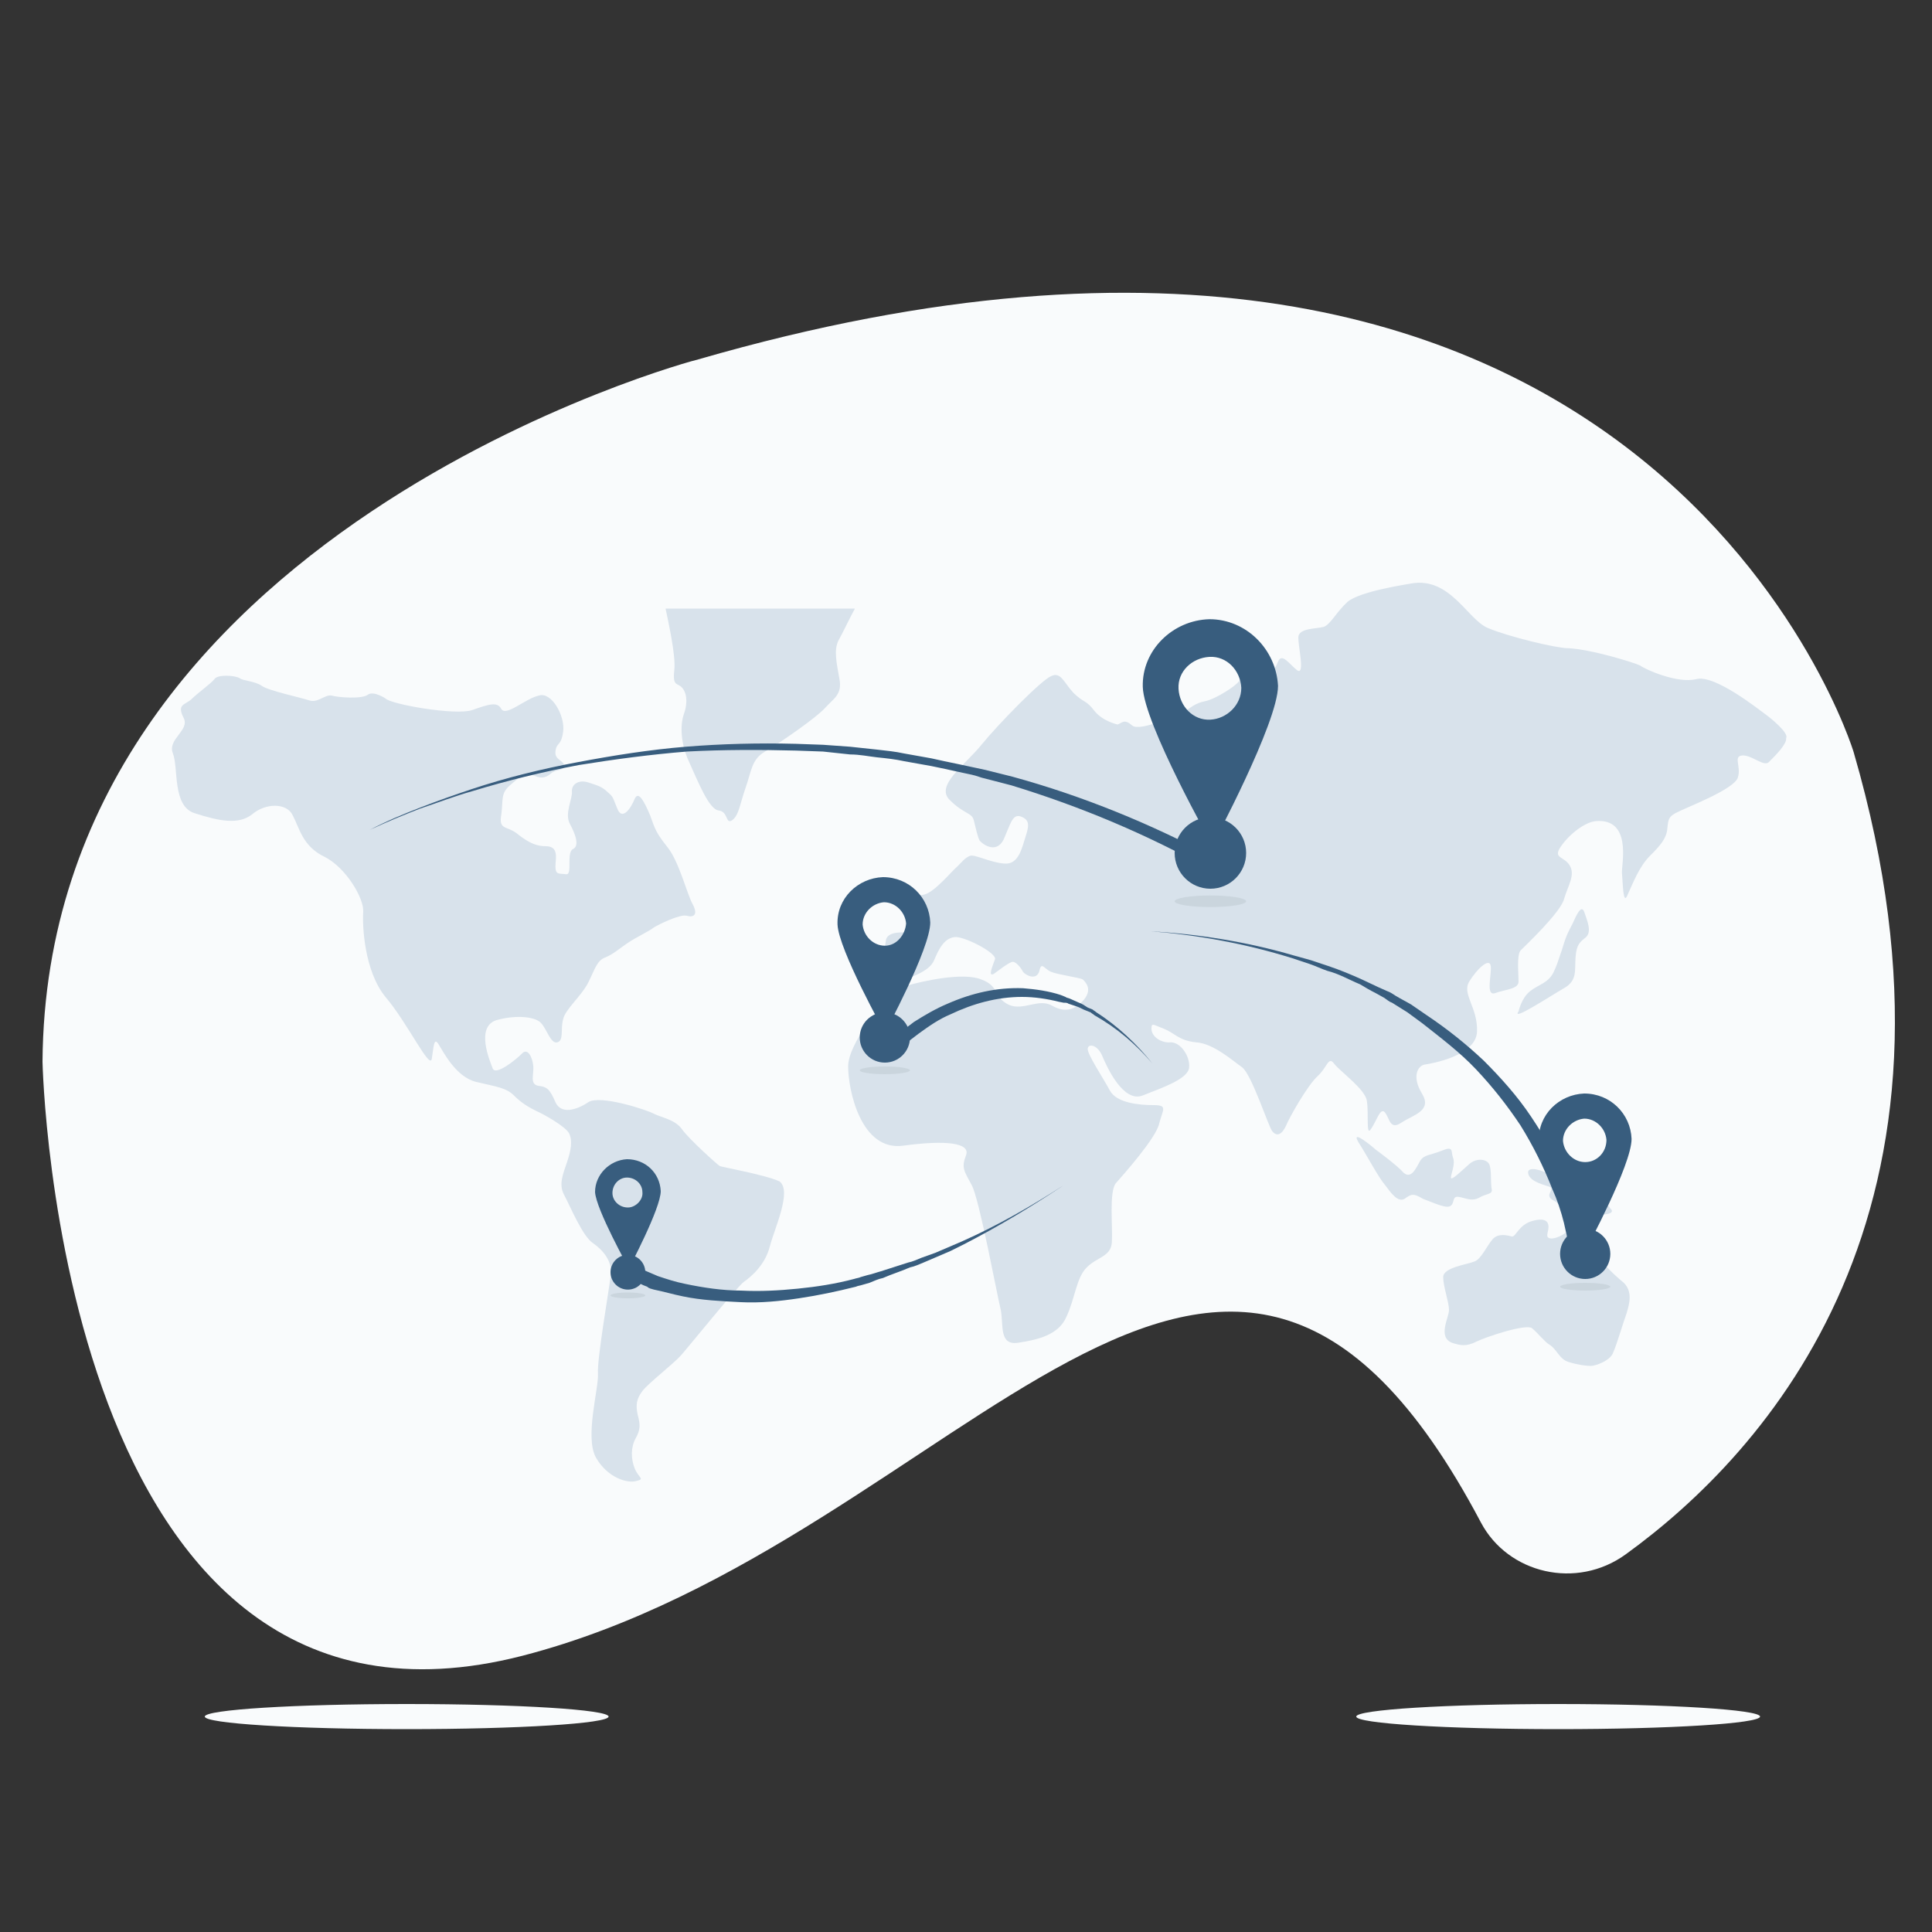 <?xml version="1.0" encoding="utf-8"?>
<!-- Generator: Adobe Illustrator 23.1.1, SVG Export Plug-In . SVG Version: 6.00 Build 0)  -->
<svg version="1.1" id="Capa_1" xmlns="http://www.w3.org/2000/svg" xmlns:xlink="http://www.w3.org/1999/xlink" x="0px" y="0px"
	 viewBox="0 0 200 200" style="enable-background:new 0 0 200 200;" xml:space="preserve">
<rect x="0" y="0" width="200" height="200" fill="#333333" stroke="none"/>
<style type="text/css">
	.st0{fill:#F9FBFC;}
	.st1{fill:#D8E2EB;}
	.st2{fill:#385D7E;}
	.st3{fill:#CAD5DD;}
</style>
<g>
	<g>
		<path class="st0" d="M191.9,77.9c13.8,47.5-9.1,72.5-23.6,83c-5.1,3.7-12.2,2-15-3.3c-27-51.1-53.6,2-99.2,13.8
			C5.9,183.8,4.4,109.9,4.4,109.9C4.8,55,72.1,37.2,72.3,37.2C170.8,8.7,191.9,77.8,191.9,77.9z"/>
	</g>
</g>
<g>
	<g>
		<g>
			<path class="st1" d="M74.5,120.7c-0.2-0.1-3.2-2.8-3.9-3.8c-0.7-1-2.1-1.2-2.9-1.6c-0.7-0.4-5.6-2-6.8-1.2
				c-1.2,0.8-2.8,1.3-3.4,0c-0.6-1.4-0.9-1.6-1.8-1.7c-0.9-0.2-0.4-1.2-0.5-2.1c-0.1-0.9-0.6-1.9-1.2-1.2c-0.6,0.6-2.7,2.3-3,1.5
				c-0.3-0.8-1.8-4.3,0.4-5c2.2-0.6,4.1-0.3,4.6,0.3c0.6,0.6,1,2.2,1.7,2c0.7-0.2,0.3-1.4,0.6-2.4c0.2-1,1.9-2.4,2.6-3.8
				c0.7-1.4,0.9-2.3,1.8-2.6c0.9-0.4,1.4-0.9,2.3-1.5c0.9-0.6,2.2-1.2,2.7-1.6c0.5-0.3,2.7-1.4,3.4-1.2c0.7,0.2,1.2-0.1,0.6-1.2
				c-0.6-1.1-1.4-4.4-2.6-5.9c-1.2-1.5-1.3-1.9-1.8-3.3c-0.6-1.4-1.2-2.6-1.6-1.7c-0.4,1-1.3,2.3-1.8,1c-0.5-1.2-0.4-1.2-1-1.7
				c-0.6-0.6-1.1-0.7-2-1c-0.9-0.3-1.7,0.1-1.7,0.9c0.1,0.8-0.8,2.3-0.2,3.4c0.6,1.1,1,2.3,0.3,2.6c-0.7,0.4,0,2.7-0.7,2.6
				c-0.7-0.1-1.1,0.1-1.1-0.8c0-0.8,0.4-2.1-1-2.1c-1.3,0-2.2-0.7-3.1-1.4c-1-0.7-1.8-0.3-1.5-1.9c0.2-1.6-0.1-2.2,1-3.1
				c1.1-0.9,1.4-1.4,2.2-1c0.8,0.4,1.3,0.4,1.9-0.1c0.5-0.5,1.4-0.3,1.4-0.8c0-0.6-1-0.6-0.9-1.5c0.1-1,0.6-0.5,0.8-2.1
				c0.2-1.6-1.2-4.1-2.5-3.7c-1.4,0.3-3.4,2.2-3.9,1.4c-0.4-0.8-1.3-0.5-3,0.1c-1.7,0.6-8.5-0.6-9-1.2c0,0-1.2-0.8-1.8-0.4
				c-0.6,0.5-3.1,0.3-3.8,0.1c-0.7-0.1-1.4,0.8-2.3,0.5c-0.9-0.3-4.2-1-4.9-1.5c-0.7-0.5-1.9-0.5-2.3-0.8c-0.5-0.3-2.3-0.4-2.6,0.1
				c-0.4,0.5-1.7,1.4-2.4,2.1c-0.7,0.6-1.5,0.5-0.8,1.9c0.7,1.3-1.7,2.2-1.1,3.7c0.6,1.5-0.1,5.5,2.3,6.2c2.5,0.8,4.5,1.2,5.9,0.1
				c1.4-1.2,3.6-1.2,4.2,0.1c0.7,1.3,1,3.2,3.3,4.3c2.2,1.1,4.1,4.3,4,5.7c-0.1,1.4,0.1,6.1,2.3,8.8c2.3,2.7,4.6,7.6,4.8,6.4
				c0.2-1.2,0.2-2.3,0.7-1.5c0.5,0.8,1.8,3.4,3.9,3.9c2.1,0.5,3.1,0.6,3.9,1.4c0.8,0.8,1.5,1.2,2.3,1.6c0.9,0.4,3,1.6,3.4,2.3
				c0.4,0.8,0.2,1.8-0.2,3c-0.4,1.2-0.9,2.3-0.3,3.4c0.6,1.1,1.9,4.3,3,5c1,0.7,2.1,1.9,1.8,3.5c-0.2,1.6-1.4,8.5-1.3,10
				c0.1,1.5-1.4,6.6-0.2,8.7c1.2,2.1,3.3,2.7,4.2,2.4c0.9-0.2,0.2-0.3-0.2-1.3c-0.4-1-0.4-2.2,0.1-3.1c0.5-0.9,0.5-1.4,0.2-2.5
				c-0.2-1-0.1-1.6,0.5-2.4c0.6-0.8,3.2-2.8,4-3.7c0.8-0.9,5.8-7.1,6.5-7.6c0.7-0.5,2.2-1.7,2.7-3.7c0.5-1.9,2.3-5.7,1-6.7
				C79.2,121.6,74.6,120.8,74.5,120.7z"/>
			<path class="st1" d="M86.8,66.3c0.4-0.7,1.2-2.4,1.7-3.3H68.9c0.2,1,1.1,4.9,0.9,6.4c-0.2,1.8,0.4,1.2,0.9,1.9
				c0.5,0.7,0.4,1.8,0.1,2.6c-0.3,0.8-0.5,2.7,0.5,4.9c1,2.2,2.1,5,3.1,5.1c1,0.1,0.7,1.5,1.4,1c0.7-0.5,0.8-1.7,1.4-3.4
				c0.6-1.7,0.6-2.9,2-3.7c1.4-0.8,5.3-3.5,6.2-4.5c0.9-1,1.8-1.4,1.5-3C86.6,68.6,86.3,67.3,86.8,66.3z"/>
			<path class="st1" d="M182.7,73.9c-0.7-0.5-5.2-4.1-7.1-3.6c-1.9,0.5-5.3-1-5.8-1.4c-0.6-0.3-5.1-1.7-7.5-1.8
				c-1.2,0-6.2-1.2-8.3-2.1c-2.1-0.9-3.9-5.3-7.9-4.6c-0.5,0.1-5.3,0.8-6.6,1.9c-1.2,1.1-1.8,2.4-2.5,2.6s-2.6,0.1-2.6,1.1
				c0,1,0.7,3.9-0.1,3.4c-0.8-0.6-1.6-1.9-2-0.9c-0.4,1-1,1.6-1.4,1.2c-0.4-0.4-2.2,0-2.5,0.6c-0.2,0.6-2.6,2.1-3.7,2.3
				c-1,0.2-1.5,0.7-2,1c-0.6,0.3-4.7,2.2-5.5,1.5c-0.8-0.7-1-0.3-1.5-0.1c0,0-1.5-0.3-2.4-1.4c-0.9-1.2-1.1-0.8-2.2-1.9
				c-1-1.1-1.3-2.2-2.3-1.7c-1,0.4-5.5,5-7.2,7.1c-1.7,2.1-4.8,4.2-3.3,5.7c1.5,1.5,2.3,1.3,2.5,2.1c0.2,0.8,0.4,1.7,0.6,2.1
				c0.2,0.3,1.7,1.5,2.5-0.1c0.7-1.6,0.9-2.6,1.7-2.4c0.9,0.3,1,0.8,0.6,2c-0.4,1.2-0.7,3-2.2,2.9c-1.5-0.1-3.1-1-3.6-0.8
				c-0.5,0.2-0.8,0.6-1.3,1.1c-0.6,0.5-2.3,2.6-3.4,2.9c-1.2,0.3-2.6,0.1-1.8,1c0.8,1,2,3.1,0.9,3c-1.1-0.1-3-0.3-3.1,0.8
				c-0.1,1.1-0.6,1.7-0.4,2.5c0.2,0.8,1,2.3,2,1.7c1-0.5,2.9-1,3.4-2.2c0.5-1.2,1.1-2.4,2.3-2.4c1.2,0.1,4.2,1.7,4,2.3
				c-0.2,0.6-0.8,1.9-0.1,1.5c0.7-0.5,1.3-1,1.8-1.2c0.4-0.2,1,0.6,1.2,1c0.2,0.3,1.4,1,1.7-0.1c0.2-1,0.5-0.2,1.2,0.1
				c0.7,0.3,3,0.6,3.3,0.8c0.3,0.3,1,1,0.1,2.1c-0.9,1-1.9,1.4-3.3,0.6c-1.4-0.8-3,0.6-4.5-0.1c-1.6-0.8-0.9-1.9-2.8-2.6
				c-1.9-0.8-6.2,0.2-7.6,0.6c-1.4,0.4-1.4,0.5-2,1.2c-0.6,0.6-4.2,4.8-4.2,7.2s1.3,8.8,5.7,8.2c4.4-0.6,7-0.3,6.5,1
				c-0.5,1.3-0.2,1.6,0.6,3.1c0.8,1.5,2.6,11.3,3,12.9c0.3,1.6-0.2,3.7,1.8,3.4c2-0.3,4.2-0.8,5-2.7c0.9-1.9,1-4,2.1-5.1
				c1.1-1.1,2.5-1.1,2.6-2.6c0.1-1.6-0.3-5.2,0.4-6.1c0.7-0.8,4.2-4.7,4.5-6.2c0.4-1.5,0.9-1.9-0.6-1.9c-1.4,0-3.8-0.2-4.5-1.5
				c-0.7-1.3-2.3-3.7-2.3-4.3c0-0.6,1-0.5,1.5,0.7c0.5,1.2,2.2,4.9,4.2,4.1c2-0.8,4.7-1.7,4.8-2.9c0.1-1.2-0.9-2.6-1.9-2.6
				c-1,0.1-2-0.6-2-1.4c0-0.7,0.2-0.4,1.3,0c1.2,0.5,1.5,1.2,3.3,1.4c1.8,0.1,3.8,1.9,4.8,2.6c1,0.8,2.7,6.1,3.1,6.6
				c0.4,0.5,0.9,0.5,1.4-0.5c0.4-1,2.3-4.3,3.3-5.2c1-0.9,1.1-2.1,1.7-1.3c0.6,0.8,3.3,2.7,3.4,3.9c0.2,1.2-0.1,3.7,0.4,2.9
				c0.6-0.8,1-2.4,1.5-1.7c0.5,0.7,0.5,1.8,1.7,1c1.2-0.8,3.2-1.2,2.1-3c-1.1-1.8-0.4-2.9,0.3-3c0.7-0.1,5.3-0.9,5.4-3.4
				c0.1-2.5-1.6-3.9-0.8-5.2c0.8-1.3,2-2.4,2.2-1.7c0.2,0.8-0.6,3.3,0.5,2.9c1.1-0.4,2.4-0.4,2.4-1.2c0-0.8-0.2-2.7,0.2-3.2
				c0.5-0.5,4.1-3.9,4.5-5.3c0.4-1.4,1.2-2.5,0.6-3.5s-1.8-0.7-0.9-2c0.9-1.3,2.5-2.5,3.6-2.6c3.7-0.3,2.7,4.3,2.7,5.3
				c0.1,1,0.1,3.6,0.6,2.3c0.6-1.3,1.2-2.9,2.3-4c1.1-1.1,1.7-1.8,1.8-2.8c0.1-1,0.1-1.3,1.2-1.8c1-0.5,5.7-2.3,6.1-3.5
				c0.4-1.2-0.6-2.3,0.6-2.3c1.1,0.1,2.2,1.3,2.7,0.6c0.6-0.6,1.8-1.8,1.7-2.4C185.2,75.9,183.4,74.4,182.7,73.9z"/>
			<path class="st1" d="M162.8,95.6c-0.4,0.8-0.6,1-1.1,2.7c-0.6,1.7-0.4,1.3-0.9,2.4c-0.6,1.1-1.5,1.2-2.4,1.9
				c-0.9,0.7-1.2,2.1-1.2,2.1c-0.8,1.1,3.3-1.6,4.7-2.4c1.4-0.8,1.1-1.8,1.2-3.2c0.1-1.4,0.5-1.6,1.1-2.1c0.6-0.6,0.1-1.7-0.2-2.6
				C163.7,93.6,163.2,94.7,162.8,95.6z"/>
			<path class="st1" d="M150.2,124.8c0.4-0.3,0.1-1,0.8-0.9c0.7,0.1,1.3,0.5,2.1,0.1c0.8-0.5,1.5-0.3,1.3-1c-0.1-0.8,0-1.8-0.2-2.4
				c-0.2-0.6-1.3-0.8-2.1-0.1c-0.8,0.7-1.9,1.8-1.9,1.4c0-0.4,0.5-1.4,0.2-2.1c-0.2-0.6,0.1-1.2-1.1-0.7c-1.2,0.5-1.9,0.4-2.3,1.1
				s-0.9,1.9-1.7,1.2c-0.7-0.8-2.9-2.4-2.9-2.4c-0.2-0.2-2.6-2.2-1.8-0.8c0.9,1.4,2.1,3.7,2.8,4.5c0.6,0.8,1.3,1.8,2,1.4
				c0.7-0.5,0.9-0.6,1.9,0C148.4,124.5,149.8,125.2,150.2,124.8z"/>
			<path class="st1" d="M165.3,123c-1.2-0.5-0.7-1-2.1-1.2c-1.4-0.2-2.6,0-3-0.3c-0.4-0.3-2.2-0.9-2,0c0.2,0.9,1.9,1.2,2.3,1.4
				c0.4,0.3-0.6,0.8,0.2,1.3c0.8,0.4,1.4,1.3,2.4,1s1.4,0.3,2.3,0.5c0.9,0.1,1.7-0.1,1.4-0.5c-0.4-0.4-0.6-0.9-0.6-1.3
				C166.3,123.4,166.5,123.5,165.3,123z"/>
			<path class="st1" d="M164.7,128.8c-0.4-1.3-1.5-3.7-1.7-2.5c-0.2,1.2-1.9,2-2.5,1.9c-0.6-0.1-0.2-0.6-0.2-1.2
				c0-0.5-0.3-1-1.7-0.6c-1.4,0.4-1.7,1.7-2.1,1.6c-0.4-0.1-1.4-0.4-2,0.3c-0.6,0.7-1.2,2.1-1.9,2.3c-0.7,0.3-3.2,0.6-3.2,1.6
				c0,1,0.6,2.6,0.6,3.4s-1.2,2.8,0.3,3.4c0.9,0.3,1.5,0.4,2.5-0.1c1-0.5,5.2-1.9,5.8-1.4c0.6,0.5,1.4,1.5,1.8,1.7
				c0.8,0.5,1,1.5,2,1.8c1,0.3,1.8,0.4,2.3,0.4c0.4,0,2-0.5,2.3-1.4c0.4-0.9,1-3,1.4-4.1c0.3-1,0.6-2.2-0.3-3.1
				C167,131.9,165.1,130.1,164.7,128.8z"/>
		</g>
	</g>
	<g>
		<path class="st2" d="M125.4,90.1c-6.6-3.7-13.5-6.6-20.7-8.8l-2.7-0.7c-0.5-0.1-0.9-0.3-1.4-0.4l-1.4-0.3
			c-0.9-0.2-1.8-0.4-2.8-0.6l-2.8-0.5c-0.9-0.2-1.8-0.3-2.8-0.4c-0.9-0.1-1.8-0.3-2.8-0.3l-2.8-0.3l-2.8-0.1
			c-3.7-0.1-7.5-0.1-11.3,0.1c-3.7,0.3-7.5,0.8-11.2,1.4c-3.7,0.7-7.4,1.6-11,2.7c-1.8,0.5-3.6,1.2-5.4,1.8
			c-1.8,0.7-3.5,1.4-5.2,2.2c1.7-0.9,3.4-1.6,5.2-2.3c1.8-0.7,3.5-1.3,5.3-1.9c3.6-1.2,7.3-2.1,11-2.8c3.7-0.7,7.5-1.3,11.2-1.6
			c3.7-0.3,7.5-0.4,11.4-0.3l2.8,0.1l2.8,0.2c1,0.1,1.9,0.2,2.8,0.3c0.9,0.1,1.9,0.2,2.8,0.4l2.8,0.5c0.9,0.2,1.8,0.4,2.8,0.6
			l1.4,0.3c0.5,0.1,0.9,0.2,1.4,0.3l2.8,0.7c7.3,2,14.4,4.9,21.1,8.5L125.4,90.1z"/>
	</g>
	<g>
		<path class="st2" d="M91.4,108.4c0.3-0.3,0.5-0.5,0.8-0.7s0.5-0.5,0.8-0.7c0.5-0.4,1.1-0.8,1.6-1.2c1.1-0.7,2.3-1.4,3.5-1.9
			c2.5-1.1,5.1-1.7,7.8-1.6c1.3,0.1,2.7,0.3,3.9,0.7l0.5,0.2c0.1,0.1,0.3,0.1,0.5,0.2l0.9,0.4c0.3,0.1,0.6,0.3,0.9,0.5l0.5,0.2
			c0.1,0.1,0.3,0.2,0.4,0.3c2.2,1.4,4.2,3.3,5.8,5.3c-1.7-2-3.7-3.7-6-5c-0.1-0.1-0.3-0.2-0.4-0.3l-0.5-0.2
			c-0.3-0.1-0.6-0.3-0.9-0.4l-0.9-0.3c-0.1-0.1-0.3-0.1-0.5-0.1l-0.5-0.1c-1.2-0.3-2.5-0.5-3.8-0.5c-2.6,0-5.1,0.7-7.4,1.8
			c-1.2,0.5-2.2,1.2-3.3,2c-0.5,0.4-1.1,0.8-1.5,1.2c-0.3,0.2-0.5,0.4-0.7,0.7c-0.2,0.2-0.5,0.5-0.7,0.7L91.4,108.4z"/>
	</g>
	<g>
		<path class="st2" d="M65.4,131c0.1,0.1,0.2,0.1,0.3,0.1c0.1,0.1,0.2,0.1,0.3,0.1c0.2,0.1,0.5,0.2,0.7,0.3s0.5,0.2,0.7,0.3
			s0.5,0.2,0.7,0.3c0.9,0.3,1.8,0.6,2.8,0.8c1.9,0.4,3.9,0.7,5.8,0.7c2,0.1,3.9,0,5.9-0.2s3.9-0.5,5.8-1c0.3-0.1,0.5-0.1,0.7-0.2
			l0.7-0.2c0.5-0.1,1-0.3,1.4-0.4c0.9-0.3,1.9-0.6,2.8-0.9c0.5-0.1,0.9-0.3,1.4-0.5l1.4-0.5l0.7-0.3l0.7-0.3l1.4-0.6
			c3.6-1.6,7.1-3.6,10.5-5.8c-3.3,2.2-6.8,4.3-10.3,6.1l-1.4,0.7l-0.7,0.3l-0.7,0.3l-1.4,0.6c-0.5,0.2-0.9,0.4-1.4,0.5
			c-0.9,0.4-1.9,0.7-2.8,1.1c-0.5,0.1-0.9,0.3-1.4,0.5l-0.7,0.2c-0.3,0.1-0.5,0.1-0.7,0.2c-2,0.5-3.9,0.9-5.9,1.2s-4,0.5-6,0.4
			s-4.1-0.2-6-0.6c-1-0.2-2-0.5-3-0.7c-0.3-0.1-0.5-0.1-0.7-0.3c-0.3-0.1-0.5-0.2-0.7-0.3c-0.3-0.1-0.5-0.2-0.7-0.3
			c-0.1-0.1-0.3-0.1-0.4-0.2c-0.1-0.1-0.2-0.1-0.4-0.2L65.4,131z"/>
	</g>
	<g>
		<path class="st2" d="M162.6,130.2c0-0.3-0.1-0.6-0.1-0.9c-0.1-0.3-0.1-0.6-0.2-0.9c-0.1-0.3-0.1-0.6-0.2-0.9l-0.2-0.9
			c-0.3-1.2-0.7-2.4-1.2-3.5c-0.9-2.3-2-4.5-3.3-6.6c-1.4-2.1-2.9-4-4.6-5.8c-1.7-1.8-3.7-3.3-5.6-4.8l-1.5-1.1
			c-0.5-0.3-1.1-0.7-1.6-1c-0.3-0.1-0.5-0.3-0.8-0.5l-0.9-0.5c-0.6-0.3-1.1-0.6-1.6-0.9c-1.2-0.5-2.2-1.1-3.4-1.4
			c-0.6-0.2-1.2-0.5-1.8-0.7l-1.8-0.6c-4.8-1.5-9.7-2.4-14.7-2.8c5,0.3,10,1.1,14.8,2.5l1.8,0.5c0.6,0.2,1.2,0.4,1.8,0.6
			c1.2,0.4,2.4,0.9,3.5,1.4c0.6,0.3,1.1,0.5,1.7,0.8l0.9,0.4c0.3,0.1,0.6,0.3,0.9,0.5c0.5,0.3,1.1,0.6,1.6,0.9l1.6,1.1
			c2.1,1.4,4.1,3,5.9,4.7c1.8,1.8,3.5,3.7,4.9,5.8c1.4,2.1,2.7,4.3,3.7,6.7c0.5,1.2,0.9,2.4,1.3,3.6l0.3,0.9
			c0.1,0.3,0.2,0.6,0.3,0.9c0.1,0.3,0.1,0.7,0.2,1c0.1,0.3,0.1,0.7,0.2,1L162.6,130.2z"/>
	</g>
	<g>
		<circle class="st2" cx="65" cy="131.7" r="1.8"/>
		<path class="st2" d="M64.9,120c-1.8,0.1-3.3,1.6-3.3,3.4c0.1,1.8,3.5,7.9,3.5,7.9s3.3-6.2,3.3-8C68.3,121.4,66.8,120,64.9,120z
			 M65,125c-0.9,0-1.6-0.7-1.6-1.5c0-0.9,0.7-1.6,1.5-1.6c0.9,0,1.6,0.7,1.6,1.5l0,0C66.6,124.2,65.8,125,65,125z"/>
	</g>
	<ellipse class="st3" cx="65" cy="134.1" rx="1.8" ry="0.3"/>
</g>
<g>
	<circle class="st2" cx="125.3" cy="88.3" r="3.7"/>
	<path class="st2" d="M125.2,64.1c-3.8,0.1-7,3.2-6.9,7s7.2,16.4,7.2,16.4s6.8-12.7,6.8-16.5C132.1,67.2,129,64.1,125.2,64.1z
		 M125.3,74.5c-1.8,0.1-3.2-1.4-3.3-3.2c-0.1-1.8,1.4-3.2,3.2-3.3c1.8-0.1,3.2,1.4,3.3,3.2l0,0C128.5,73,127,74.4,125.3,74.5z"/>
</g>
<ellipse class="st3" cx="125.3" cy="93.3" rx="3.7" ry="0.6"/>
<g>
	<circle class="st2" cx="164.1" cy="129.8" r="2.6"/>
	<path class="st2" d="M164,113.2c-2.6,0.1-4.8,2.2-4.7,4.9c0.1,2.6,4.9,11.2,4.9,11.2s4.7-8.7,4.7-11.4
		C168.8,115.3,166.7,113.2,164,113.2z M164.1,120.3c-1.2,0-2.2-1-2.3-2.2c0-1.2,1-2.2,2.2-2.3c1.2,0,2.2,1,2.3,2.2l0,0
		C166.3,119.3,165.3,120.3,164.1,120.3z"/>
</g>
<ellipse class="st3" cx="164.1" cy="133.2" rx="2.6" ry="0.4"/>
<g>
	<circle class="st2" cx="91.6" cy="107.4" r="2.6"/>
	<path class="st2" d="M91.4,90.8c-2.6,0.1-4.8,2.2-4.7,4.9c0.1,2.6,4.9,11.2,4.9,11.2s4.7-8.7,4.7-11.4
		C96.2,92.9,94.1,90.8,91.4,90.8z M91.6,97.9c-1.2,0-2.2-1-2.3-2.2c0-1.2,1-2.2,2.2-2.3c1.2,0,2.2,1,2.3,2.2l0,0
		C93.7,96.8,92.8,97.9,91.6,97.9z"/>
</g>
<ellipse class="st3" cx="91.6" cy="110.8" rx="2.6" ry="0.4"/>
<ellipse id="Ellipse_119_1_" class="st0" cx="42.1" cy="177.7" rx="20.9" ry="1.3"/>
<ellipse id="Ellipse_119_2_" class="st0" cx="161.3" cy="177.7" rx="20.9" ry="1.3"/>
</svg>
